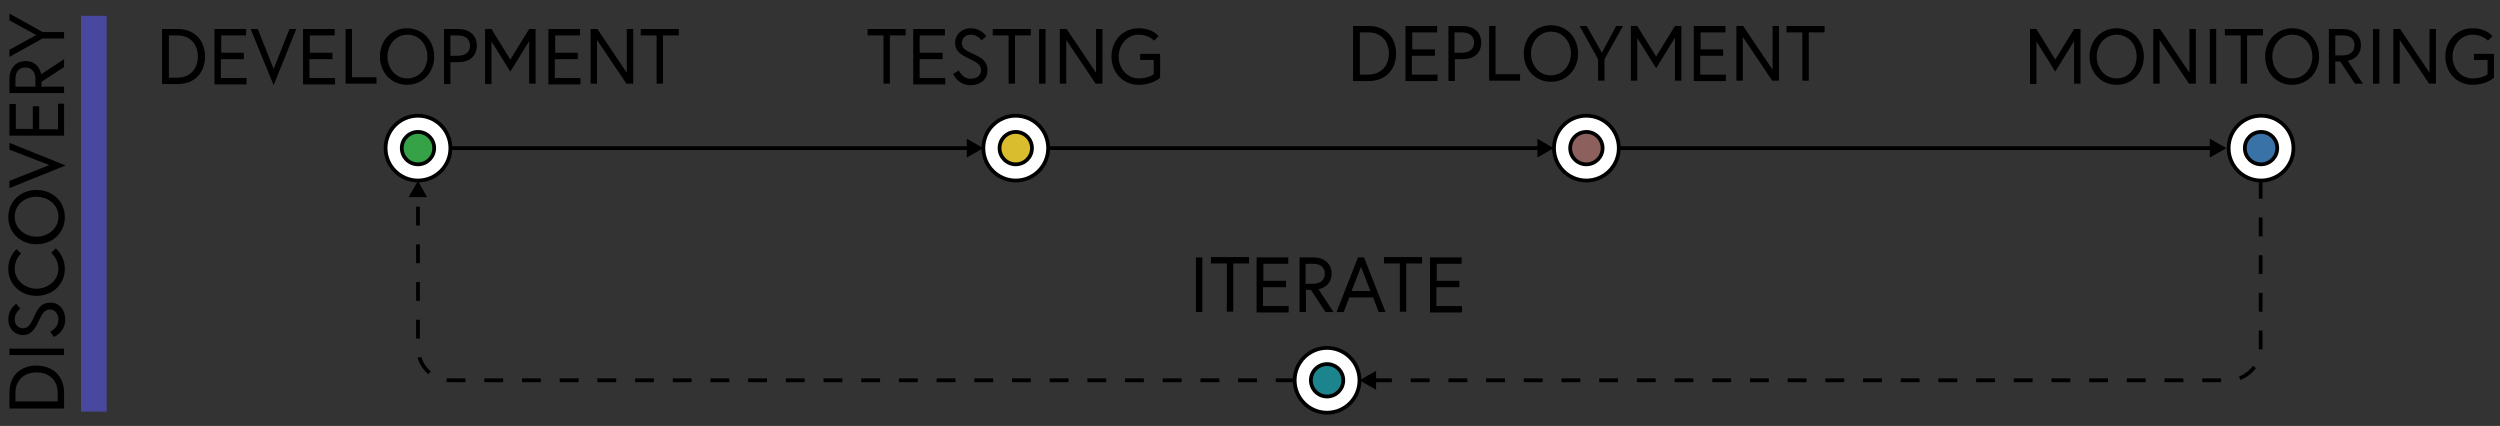 <?xml version="1.0" encoding="utf-8"?>
<!-- Generator: Adobe Illustrator 25.2.3, SVG Export Plug-In . SVG Version: 6.00 Build 0)  -->
<svg version="1.1" id="Layer_1" xmlns="http://www.w3.org/2000/svg" xmlns:xlink="http://www.w3.org/1999/xlink" x="0px" y="0px"
	 viewBox="0 0 663.3 113" style="enable-background:new 0 0 663.3 113;" xml:space="preserve">
<rect x="0" y="0" width="663.3" height="113" fill="#333333" stroke="none"/>
<style type="text/css">
	.st0{fill:#FFFFFF;stroke:#000000;stroke-miterlimit:10;}
	.st1{fill:#0C1426;stroke:#000000;stroke-miterlimit:10;}
	.st2{fill:#559FD7;stroke:#000000;stroke-miterlimit:10;}
	.st3{fill:#1C848C;stroke:#000000;stroke-miterlimit:10;}
	.st4{fill:#35A248;stroke:#000000;stroke-miterlimit:10;}
	.st5{fill:#D9BD2E;stroke:#000000;stroke-miterlimit:10;}
	.st6{fill:#8C615D;stroke:#000000;stroke-miterlimit:10;}
	.st7{fill:#3872A7;stroke:#000000;stroke-miterlimit:10;}
	.st8{fill:none;stroke:#000000;stroke-miterlimit:10;stroke-dasharray:5,5;}
	.st9{fill:none;stroke:#000000;stroke-miterlimit:10;}
	.st10{fill:#48499E;}
</style>
<g>
	<g>
		<path d="M9.7,97c4.2,0,7.3,2.7,7.3,7.2v4.2H2.5v-4.2C2.5,99.6,5.5,97,9.7,97z M9.7,98.8c-3.1,0-5.6,1.9-5.6,5.4v2.3h11.2v-2.3
			C15.3,100.7,12.8,98.8,9.7,98.8z"/>
		<path d="M2.5,94.2v-1.7H17v1.7H2.5z"/>
		<path d="M10.4,84.9c-1,2.1-1.9,4-4.4,4c-1.7,0-3.8-1.4-3.8-4.2c0-2.7,2.1-4.1,2.1-4.1l1.1,1.3c0,0-1.5,1-1.5,2.8
			c0,1.6,1.1,2.4,2.2,2.4c1.5,0,2.1-1.2,3-3.2c1-2.2,1.9-3.6,4.3-3.6c2.4,0,3.9,1.9,3.9,4.5c0,3.4-3,4.6-3,4.6L13.3,88
			c0,0,2.2-0.9,2.2-3.2c0-1.4-0.8-2.7-2.3-2.7C11.8,82.1,11.2,83.3,10.4,84.9z"/>
		<path d="M5.6,67.3c0,0-1.7,1.3-1.7,4c0,3.1,2.8,5.3,5.8,5.3s5.8-2.2,5.8-5.3c0-2.6-1.9-4.2-1.9-4.2l1.2-1.2c0,0,2.4,2,2.4,5.4
			c0,4.2-3.3,7.2-7.5,7.2c-4.2,0-7.5-3-7.5-7.2c0-3.4,2.2-5.2,2.2-5.2L5.6,67.3z"/>
		<path d="M9.7,50.4c4.2,0,7.5,3,7.5,7.2s-3.3,7.2-7.5,7.2c-4.2,0-7.5-3-7.5-7.2S5.5,50.4,9.7,50.4z M9.7,52.2
			c-3.1,0-5.8,2.1-5.8,5.3c0,3.2,2.8,5.3,5.8,5.3s5.8-2.1,5.8-5.3C15.6,54.4,12.8,52.2,9.7,52.2z"/>
		<path d="M17.4,43.9L2.5,49.9V48l10.6-4.2L2.5,39.7v-1.8L17.4,43.9z"/>
		<path d="M8.7,34.3v-6.1h1.7v6.1h5v-6.8H17v8.5H2.5v-8.4h1.7v6.6H8.7z"/>
		<path d="M2.5,24.8V21c0-2.9,1.7-4.8,4.3-4.8c3.4,0,4.1,3.1,4.1,3.5l6.1-4v2.1L11,21.7v1.3H17v1.7H2.5z M6.7,17.9
			c-1.6,0-2.6,1.1-2.6,3v2.1h5.3v-2.1C9.4,19,8.3,17.9,6.7,17.9z"/>
		<path d="M11.3,10.2l-8.8,4.9v-1.9l7.1-3.9L2.5,5.4V3.6l8.8,4.9H17v1.7H11.3z"/>
	</g>
</g>
<rect x="21.5" y="4.2" class="st10" width="6.8" height="105"/>
<g>
	<g>
		<path d="M54.4,15c0,4.2-2.7,7.3-7.2,7.3H43V7.7h4.2C51.7,7.7,54.4,10.8,54.4,15z M52.5,15c0-3.1-1.9-5.6-5.4-5.6h-2.3v11.2h2.3
			C50.6,20.6,52.5,18.1,52.5,15z"/>
		<path d="M58.6,14h6.1v1.7h-6.1v5h6.8v1.7h-8.5V7.7h8.4v1.7h-6.6V14z"/>
		<path d="M72.6,22.6L66.5,7.7h1.9l4.2,10.6l4.2-10.6h1.8L72.6,22.6z"/>
		<path d="M82.1,14h6.1v1.7h-6.1v5h6.8v1.7h-8.5V7.7h8.4v1.7h-6.6V14z"/>
		<path d="M91.7,7.7h1.7v12.8h6.5v1.7h-8.2V7.7z"/>
		<path d="M115.2,15c0,4.2-3,7.5-7.2,7.5s-7.2-3.3-7.2-7.5c0-4.2,3-7.5,7.2-7.5S115.2,10.8,115.2,15z M113.4,15
			c0-3.1-2.1-5.8-5.3-5.8s-5.3,2.8-5.3,5.8c0,3.1,2.1,5.8,5.3,5.8S113.4,18.1,113.4,15z"/>
		<path d="M117.7,7.7h3.8c3,0,5,1.6,5,4.4c0,2.8-1.9,4.4-5,4.4h-2v5.8h-1.7V7.7z M121.4,14.8c2,0,3.3-0.9,3.3-2.7
			c0-1.8-1.3-2.7-3.3-2.7h-1.9v5.4H121.4z"/>
		<path d="M130.4,7.7l5,8.1l5-8.1h1.7v14.5h-1.7V10.9l-5,8.1l-5-8v11.3h-1.7V7.7H130.4z"/>
		<path d="M147.2,14h6.1v1.7h-6.1v5h6.8v1.7h-8.5V7.7h8.4v1.7h-6.6V14z"/>
		<path d="M158.5,7.7l7.8,11.6V7.7h1.7v14.5h-1.8l-7.8-11.6v11.6h-1.7V7.7H158.5z"/>
		<path d="M174.2,9.4H170V7.7h10.1v1.7h-4.2v12.8h-1.7V9.4z"/>
	</g>
	<g>
		<circle class="st0" cx="110.9" cy="39.3" r="8.6"/>
		<circle class="st4" cx="110.9" cy="39.3" r="4.3"/>
	</g>
	<g>
		<path d="M234.4,9.4h-4.2V7.7h10.1v1.7h-4.2v12.8h-1.7V9.4z"/>
		<path d="M244,14h6.1v1.7H244v5h6.8v1.7h-8.5V7.7h8.4v1.7H244V14z"/>
		<path d="M257.4,15.7c-2.1-1-4-1.9-4-4.4c0-1.7,1.4-3.8,4.2-3.8c2.7,0,4.1,2.1,4.1,2.1l-1.3,1.1c0,0-1-1.5-2.8-1.5
			c-1.6,0-2.4,1.1-2.4,2.2c0,1.5,1.2,2.1,3.2,3c2.2,1,3.6,1.9,3.6,4.3c0,2.4-1.9,3.9-4.5,3.9c-3.4,0-4.6-3-4.6-3l1.5-0.9
			c0,0,0.9,2.2,3.2,2.2c1.4,0,2.7-0.8,2.7-2.3C260.2,17,259,16.5,257.4,15.7z"/>
		<path d="M267.6,9.4h-4.2V7.7h10.1v1.7h-4.2v12.8h-1.7V9.4z"/>
		<path d="M275.7,7.7h1.7v14.5h-1.7V7.7z"/>
		<path d="M283,7.7l7.8,11.6V7.7h1.7v14.5h-1.8l-7.8-11.6v11.6h-1.7V7.7H283z"/>
		<path d="M302.5,14.3h5.3v6.3c0,0-1.9,1.9-5.7,1.9c-4.2,0-7.2-3.3-7.2-7.5c0-4.2,3-7.5,7.2-7.5c3.8,0,5.3,2.1,5.3,2.1l-1.2,1.2
			c0,0-1.4-1.6-4.1-1.6c-3.1,0-5.3,2.8-5.3,5.8c0,3.1,2.2,5.8,5.3,5.8c2.7,0,4-1.1,4-1.1v-3.8h-3.6V14.3z"/>
	</g>
	<g>
		<circle class="st0" cx="269.5" cy="39.3" r="8.6"/>
		<circle class="st5" cx="269.5" cy="39.3" r="4.3"/>
	</g>
	<g>
		<path d="M370.4,14.2c0,4.2-2.7,7.3-7.2,7.3h-4.2V6.9h4.2C367.7,6.9,370.4,10,370.4,14.2z M368.5,14.2c0-3.1-1.9-5.6-5.4-5.6h-2.3
			v11.2h2.3C366.7,19.7,368.5,17.2,368.5,14.2z"/>
		<path d="M374.6,13.1h6.1v1.7h-6.1v5h6.8v1.7h-8.5V6.9h8.4v1.7h-6.6V13.1z"/>
		<path d="M384.2,6.9h3.8c3,0,5,1.6,5,4.4c0,2.8-1.9,4.4-5,4.4h-2v5.8h-1.7V6.9z M387.8,14c2,0,3.3-0.9,3.3-2.7
			c0-1.8-1.3-2.7-3.3-2.7h-1.9V14H387.8z"/>
		<path d="M395.1,6.9h1.7v12.8h6.5v1.7h-8.2V6.9z"/>
		<path d="M418.7,14.2c0,4.2-3,7.5-7.2,7.5s-7.2-3.3-7.2-7.5s3-7.5,7.2-7.5S418.7,10,418.7,14.2z M416.8,14.2c0-3.1-2.1-5.8-5.3-5.8
			s-5.3,2.8-5.3,5.8c0,3.1,2.1,5.8,5.3,5.8S416.8,17.2,416.8,14.2z"/>
		<path d="M424,15.7l-4.9-8.8h1.9L425,14l3.8-7.1h1.8l-4.9,8.8v5.7H424V15.7z"/>
		<path d="M434.4,6.9l5,8.1l5-8.1h1.7v14.5h-1.7V10l-5,8.1l-5-8v11.3h-1.7V6.9H434.4z"/>
		<path d="M451.1,13.1h6.1v1.7h-6.1v5h6.8v1.7h-8.5V6.9h8.4v1.7h-6.6V13.1z"/>
		<path d="M462.5,6.9l7.8,11.6V6.9h1.7v14.5h-1.8l-7.8-11.6v11.6h-1.7V6.9H462.5z"/>
		<path d="M478.1,8.6H474V6.9h10.1v1.7h-4.2v12.8h-1.7V8.6z"/>
	</g>
	<g>
		<circle class="st0" cx="420.9" cy="39.3" r="8.6"/>
		<circle class="st6" cx="420.9" cy="39.3" r="4.3"/>
	</g>
	<g>
		<path d="M540.3,7.7l5,8.1l5-8.1h1.7v14.5h-1.7V10.9l-5,8.1l-5-8v11.3h-1.7V7.7H540.3z"/>
		<path d="M568.8,15c0,4.2-3,7.5-7.2,7.5s-7.2-3.3-7.2-7.5c0-4.2,3-7.5,7.2-7.5S568.8,10.8,568.8,15z M566.9,15
			c0-3.1-2.1-5.8-5.3-5.8s-5.3,2.8-5.3,5.8c0,3.1,2.1,5.8,5.3,5.8S566.9,18.1,566.9,15z"/>
		<path d="M573.1,7.7l7.8,11.6V7.7h1.7v14.5h-1.8L573,10.6v11.6h-1.7V7.7H573.1z"/>
		<path d="M586.3,7.7h1.7v14.5h-1.7V7.7z"/>
		<path d="M594.5,9.4h-4.2V7.7h10.1v1.7h-4.2v12.8h-1.7V9.4z"/>
		<path d="M615.3,15c0,4.2-3,7.5-7.2,7.5S601,19.2,601,15c0-4.2,3-7.5,7.2-7.5S615.3,10.8,615.3,15z M613.5,15
			c0-3.1-2.1-5.8-5.3-5.8s-5.3,2.8-5.3,5.8c0,3.1,2.1,5.8,5.3,5.8S613.5,18.1,613.5,15z"/>
		<path d="M617.8,7.7h3.8c2.9,0,4.8,1.7,4.8,4.3c0,3.4-3.1,4.1-3.5,4.1l4,6.1h-2.1l-3.9-5.9h-1.3v5.9h-1.7V7.7z M624.7,12
			c0-1.6-1.1-2.6-3-2.6h-2.1v5.3h2.1C623.7,14.6,624.7,13.6,624.7,12z"/>
		<path d="M629.6,7.7h1.7v14.5h-1.7V7.7z"/>
		<path d="M636.8,7.7l7.8,11.6V7.7h1.7v14.5h-1.8l-7.8-11.6v11.6H635V7.7H636.8z"/>
		<path d="M656.4,14.3h5.3v6.3c0,0-1.9,1.9-5.7,1.9c-4.2,0-7.2-3.3-7.2-7.5c0-4.2,3-7.5,7.2-7.5c3.8,0,5.3,2.1,5.3,2.1l-1.2,1.2
			c0,0-1.4-1.6-4.1-1.6c-3.1,0-5.3,2.8-5.3,5.8c0,3.1,2.2,5.8,5.3,5.8c2.7,0,4-1.1,4-1.1v-3.8h-3.6V14.3z"/>
	</g>
	<g>
		<circle class="st0" cx="599.9" cy="39.3" r="8.6"/>
		<circle class="st7" cx="599.9" cy="39.3" r="4.3"/>
	</g>
	<g>
		<circle class="st0" cx="352.1" cy="100.9" r="8.6"/>
		<g>
			<path d="M317.3,68.3h1.7v14.5h-1.7V68.3z"/>
			<path d="M325.5,69.9h-4.2v-1.7h10.1v1.7h-4.2v12.8h-1.7V69.9z"/>
			<path d="M335.1,74.5h6.1v1.7h-6.1v5h6.8v1.7h-8.5V68.3h8.4v1.7h-6.6V74.5z"/>
			<path d="M344.7,68.3h3.8c2.9,0,4.8,1.7,4.8,4.3c0,3.4-3.1,4.1-3.5,4.1l4,6.1h-2.1l-3.9-5.9h-1.3v5.9h-1.7V68.3z M351.5,72.6
				c0-1.6-1.1-2.6-3-2.6h-2.1v5.3h2.1C350.5,75.2,351.5,74.2,351.5,72.6z"/>
			<path d="M360.3,68.3h1.6l5.7,14.5h-1.8l-1.5-3.9H358l-1.5,3.9h-1.9L360.3,68.3z M358.6,77.2h5l-2.5-6.4L358.6,77.2z"/>
			<path d="M371.4,69.9h-4.2v-1.7h10.1v1.7h-4.2v12.8h-1.7V69.9z"/>
			<path d="M381.1,74.5h6.1v1.7h-6.1v5h6.8v1.7h-8.5V68.3h8.4v1.7h-6.6V74.5z"/>
		</g>
		<circle class="st3" cx="352.1" cy="100.9" r="4.3"/>
	</g>
	<g>
		<g>
			<path class="st8" d="M364.3,100.9h226.9c4.8,0,8.6-3.9,8.6-8.6V47.9"/>
			<g>
				<polygon points="365.1,103.4 360.7,100.9 365.1,98.4 				"/>
			</g>
		</g>
	</g>
	<g>
		<g>
			<path class="st8" d="M343.5,100.9H119.3c-4.6,0-8.4-3.9-8.4-8.6V51.5"/>
			<g>
				<polygon points="113.3,52.3 110.9,48 108.4,52.3 				"/>
			</g>
		</g>
	</g>
	<g>
		<g>
			<line class="st9" x1="119.5" y1="39.3" x2="257.3" y2="39.3"/>
			<g>
				<polygon points="256.5,41.8 260.9,39.3 256.5,36.8 				"/>
			</g>
		</g>
	</g>
	<g>
		<g>
			<line class="st9" x1="278.1" y1="39.3" x2="408.6" y2="39.3"/>
			<g>
				<polygon points="407.9,41.8 412.2,39.3 407.9,36.8 				"/>
			</g>
		</g>
	</g>
	<g>
		<g>
			<line class="st9" x1="429.5" y1="39.3" x2="587.1" y2="39.3"/>
			<g>
				<polygon points="586.3,41.8 590.7,39.3 586.3,36.8 				"/>
			</g>
		</g>
	</g>
</g>
</svg>
